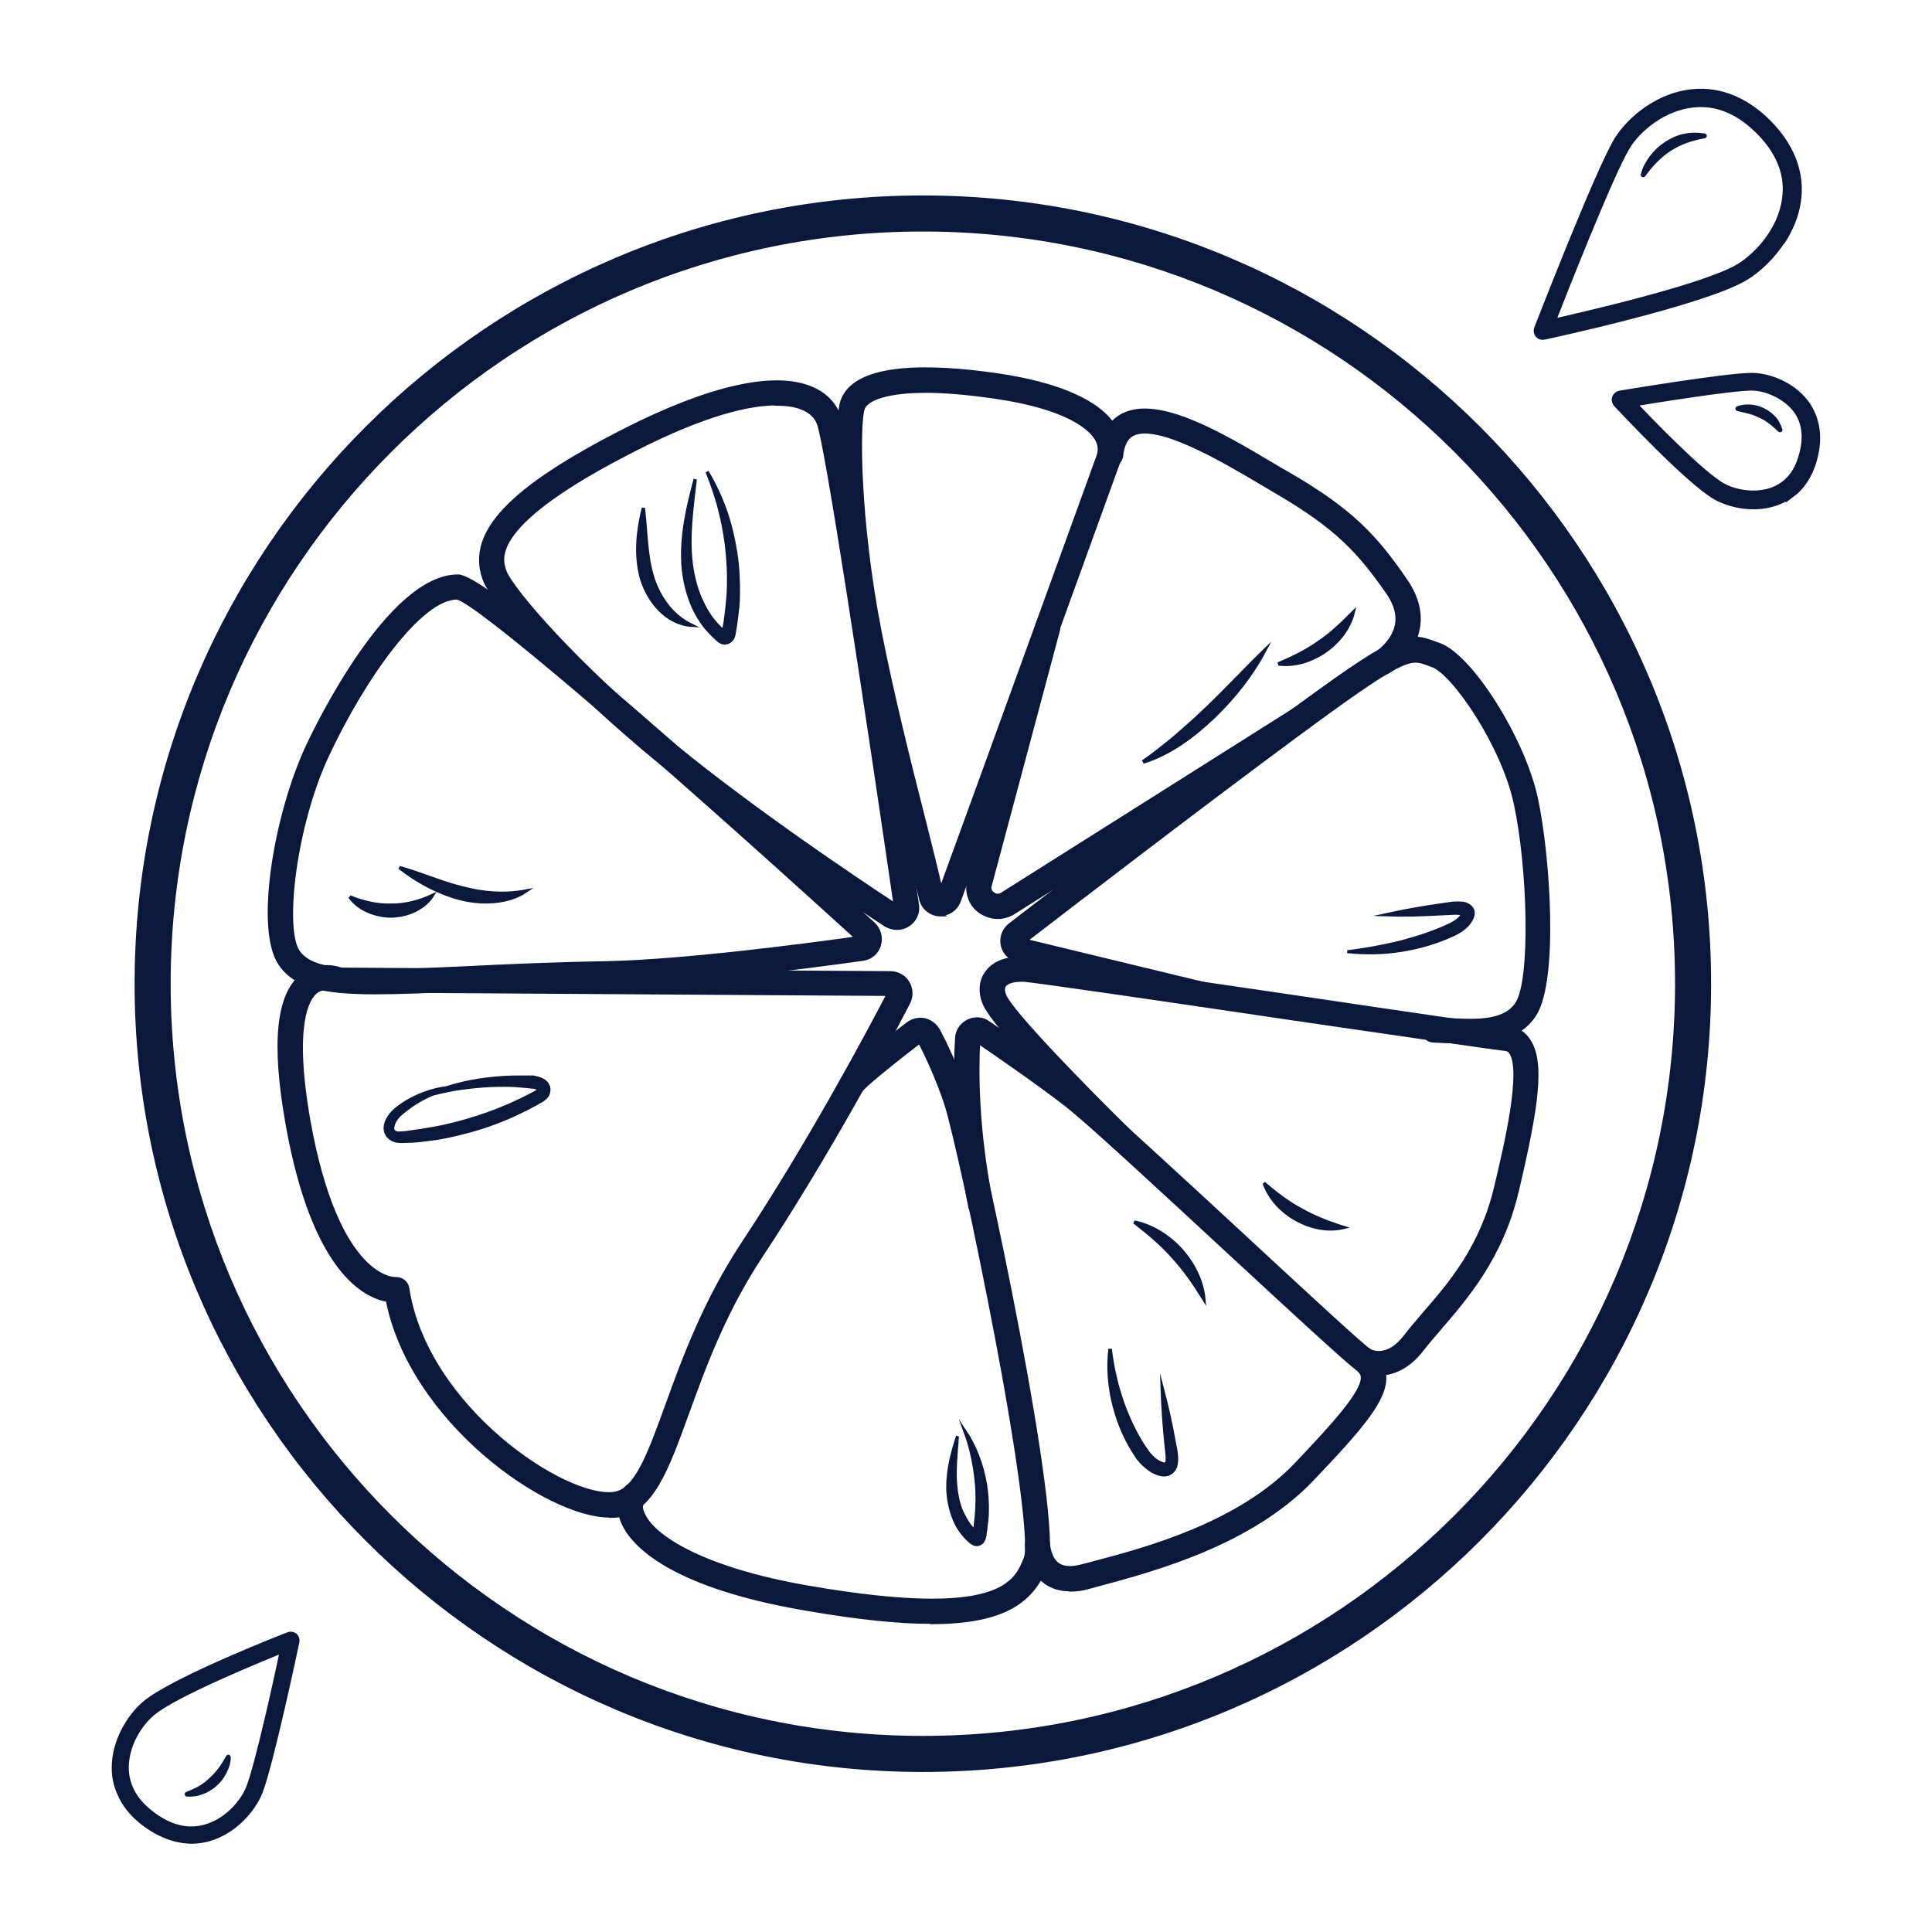 <svg viewBox="0 0 60 60" height="60" width="60" xmlns="http://www.w3.org/2000/svg" id="a"><g><g><path stroke-width=".1" stroke-miterlimit="10" stroke="#0b183c" fill="#0b183c" d="m28.66,54.98c-13.47,0-24.43-10.96-24.43-24.43S15.19,6.12,28.66,6.12s24.43,10.96,24.43,24.43-10.96,24.43-24.43,24.43Zm0-47.84c-12.91,0-23.41,10.5-23.41,23.41s10.5,23.41,23.41,23.41,23.41-10.5,23.41-23.41S41.57,7.14,28.66,7.14Z"></path><g><path stroke-width=".1" stroke-miterlimit="10" stroke="#0b183c" fill="#0b183c" d="m27.85,28.83c-.12,0-.24-.04-.35-.1,0,0,0,0,0,0-1.22-.8-4.35-2.89-6.95-5.01-2.89-2.35-5.23-4.92-5.52-5.75-.5-1.43.81-2.8,4.36-4.61,2.6-1.32,4.59-1.78,5.75-1.33.45.17.77.48.92.89.33.87,1.81,10.91,2.43,15.18.04.25-.07.49-.29.63-.11.07-.22.1-.34.1Zm-3.74-16.29c-.81,0-2.18.29-4.41,1.43-4.53,2.3-4.16,3.37-4.02,3.77.19.54,2.23,2.94,5.31,5.45,2.52,2.05,5.54,4.07,6.81,4.91-.95-6.51-2.13-14.28-2.38-14.94-.08-.22-.26-.39-.53-.49-.17-.07-.42-.12-.78-.12Z"></path><path stroke-width=".1" stroke-miterlimit="10" stroke="#0b183c" fill="#0b183c" d="m29.21,28.41s-.03,0-.04,0c-.28-.02-.52-.22-.58-.5-.12-.53-.32-1.31-.55-2.23-.45-1.77-1-3.98-1.39-5.94-.67-3.41-.73-6.66-.49-7.31.44-1.17,2.86-1.07,4.8-.79,1.92.28,3.18.84,3.65,1.61.21.36.26.75.12,1.13-.26.73-3.79,10.47-4.94,13.6-.09.25-.33.42-.6.42Zm.05-.65h0,0Zm-.5-15.61c-1.19,0-1.83.23-1.95.53-.17.44-.15,3.53.52,6.94.38,1.94.93,4.14,1.38,5.9.21.83.39,1.56.51,2.09,1.2-3.28,4.62-12.73,4.88-13.44.07-.19.05-.37-.06-.55-.16-.27-.8-.95-3.16-1.29-.84-.12-1.54-.18-2.12-.18Z"></path><path stroke-width=".1" stroke-miterlimit="10" stroke="#0b183c" fill="#0b183c" d="m11.66,30.83c-1.61,0-2.49-.19-2.97-.9-.73-1.08-.14-4.61.85-6.74.25-.54,2.53-5.3,4.68-5.3h.01c.69,0,5.03,3.64,12.9,10.8.18.17.25.42.18.66-.07.24-.27.41-.52.44h0c-1.57.22-5.49.74-7.93.79-1.74.03-3.23.1-4.43.16-1.1.05-2.02.09-2.77.09Zm2.53-12.26c-1.13,0-2.89,2.47-4.03,4.91-1.01,2.17-1.38,5.36-.9,6.07.49.72,2.04.65,5.14.51,1.2-.06,2.7-.13,4.45-.16,2.36-.05,6.13-.54,7.75-.77-6.76-6.15-11.74-10.39-12.4-10.56h0Zm12.56,10.88h0,0Z"></path><path stroke-width=".1" stroke-miterlimit="10" stroke="#0b183c" fill="#0b183c" d="m18.93,47.08c-1.95,0-6.16-2.96-6.9-6.7-.71-.12-2.3-.92-3.11-5.46-.45-2.53-.3-4.05.48-4.65.42-.33.92-.27,1.2-.17l17.06.11c.22,0,.43.12.54.31.11.19.12.42.02.62-.69,1.33-2.53,4.76-4.57,7.85-1.15,1.73-1.79,3.49-2.3,4.9-.64,1.76-1.1,3.04-2.19,3.19-.07,0-.14.01-.22.01Zm-6.62-7.37c.17,0,.32.12.35.29.57,3.73,4.91,6.59,6.41,6.38.68-.09,1.08-1.2,1.64-2.74.52-1.44,1.18-3.24,2.37-5.04,1.99-3.01,3.79-6.35,4.5-7.72l-17.05-.11s-.1-.01-.14-.03c0,0-.32-.14-.58.07-.24.19-.75.97-.22,3.99.89,4.98,2.67,4.91,2.69,4.91,0,0,.02,0,.02,0Zm15.35-8.83h0,0Z"></path><path stroke-width=".1" stroke-miterlimit="10" stroke="#0b183c" fill="#0b183c" d="m28.9,50.38c-1,0-2.26-.13-3.88-.41-4.45-.76-5.46-2.15-5.69-2.71-.15-.37-.12-.74.09-1.03.11-.15.32-.19.48-.07.15.11.18.33.07.48-.07.09-.07.21,0,.36.28.7,1.8,1.72,5.17,2.3,5.95,1.02,6.41-.15,6.71-.93.12-.31-.04-2.28-.9-6.83-.62-3.27-1.34-6.52-1.57-7.24-.27-.82-.62-1.55-.82-1.94-1.13.87-1.73,1.38-1.82,1.51-.1.15-.31.2-.47.11-.15-.1-.21-.29-.12-.45.05-.09.18-.32,2.04-1.74.15-.11.34-.16.52-.12.18.04.34.16.43.32.21.39.6,1.19.89,2.1.43,1.33,2.98,13.21,2.46,14.54-.42,1.07-1.26,1.76-3.58,1.76Z"></path><path stroke-width=".1" stroke-miterlimit="10" stroke="#0b183c" fill="#0b183c" d="m33.22,49.37c-.3,0-.56-.08-.77-.24-.53-.39-.57-1.07-.57-1.15,0-.19.14-.35.33-.35.18,0,.35.14.35.33,0,0,.03.43.29.62.17.12.42.14.75.05.13-.03.27-.07.42-.11,1.55-.41,4.45-1.18,6.23-3.05,1.15-1.21,2.1-2.25,2.06-2.71,0-.06-.03-.15-.2-.28-.37-.28-1.96-1.75-3.8-3.45-2.13-1.97-4.53-4.2-5.22-4.73-.87-.67-2.04-1.48-2.7-1.93-.05.92-.05,2.72.4,4.97.04.19-.08.37-.27.4-.19.04-.37-.08-.4-.27-.49-2.39-.47-4.31-.41-5.23.01-.23.15-.43.35-.53.21-.1.45-.09.64.05.65.44,1.88,1.29,2.81,2,.71.55,3.13,2.79,5.27,4.77,1.75,1.62,3.4,3.15,3.75,3.41.29.22.45.47.47.77.06.73-.68,1.59-2.25,3.24-1.91,2-4.92,2.8-6.54,3.24-.15.04-.29.08-.41.11-.2.06-.39.08-.57.08Z"></path><path stroke-width=".1" stroke-miterlimit="10" stroke="#0b183c" fill="#0b183c" d="m42.83,42.68c-.29,0-.54-.09-.7-.19-.16-.1-.2-.32-.1-.47.1-.16.31-.2.47-.1.09.06.59.3,1.14-.42.17-.22.37-.45.58-.7.8-.92,1.8-2.07,2.24-3.97.3-1.26.85-3.59.45-4.15-.04-.05-.08-.08-.15-.09-.45-.05-3.44-.49-6.61-.95-3.57-.53-8.02-1.18-8.35-1.2-.3-.01-.52.05-.6.16-.07.09-.03.23,0,.31.2.51,2.48,2.85,3.87,4.21.14.13.14.35,0,.48-.13.14-.35.14-.48,0-.62-.6-3.72-3.65-4.03-4.45-.14-.35-.11-.69.08-.95.16-.22.49-.47,1.18-.44.34.01,3.56.49,8.42,1.2,3.16.47,6.14.91,6.58.95.27.03.49.15.64.37.49.68.27,2.12-.34,4.7-.48,2.06-1.59,3.33-2.39,4.26-.2.24-.4.46-.55.66-.45.59-.95.77-1.35.77Z"></path><path stroke-width=".1" stroke-miterlimit="10" stroke="#0b183c" fill="#0b183c" d="m45.65,32.37c-.22,0-.43-.01-.62-.02-.18,0-.34-.02-.5-.02-.19,0-.34-.15-.34-.34s.15-.34.34-.34c.16,0,.34,0,.53.02.78.04,1.67.08,2.05-.51.48-.74.38-4.24-.05-6.21-.39-1.82-1.94-4.07-2.58-4.28-.06-.02-.11-.04-.16-.06-.54-.19-.7-.25-4.12,2.28-3.03,2.24-6.78,5.12-8.34,6.32l5.5,1.33c.18.04.3.23.25.41-.04.18-.23.3-.41.25l-5.64-1.37s-.03,0-.05-.02c-.21-.09-.36-.28-.39-.5-.03-.23.06-.45.24-.59,1.51-1.16,5.34-4.11,8.43-6.39,3.6-2.66,3.88-2.69,4.75-2.37l.14.05c.99.33,2.63,2.93,3.03,4.78.38,1.76.65,5.65-.05,6.73-.46.71-1.29.84-2.04.84Z"></path><path stroke-width=".1" stroke-miterlimit="10" stroke="#0b183c" fill="#0b183c" d="m42.95,20.9c-.11,0-.22-.05-.29-.15-.1-.16-.06-.37.1-.47.01-.01.51-.35.61-.87.06-.31-.03-.64-.26-.98-.9-1.3-1.61-2.06-3.44-3.13-.15-.09-.32-.19-.49-.29-1.2-.71-3.22-1.91-4-1.52-.07.04-.29.14-.35.67-.02.19-.19.32-.38.3-.19-.02-.32-.19-.3-.38.07-.59.32-.99.73-1.2,1.11-.55,3.07.61,4.65,1.55.17.1.33.2.48.28,1.95,1.13,2.71,1.94,3.66,3.33.34.5.47,1.01.37,1.5-.16.82-.87,1.29-.9,1.31-.06.04-.12.06-.19.06Z"></path><path stroke-width=".1" stroke-miterlimit="10" stroke="#0b183c" fill="#0b183c" d="m30.98,28.49c-.18,0-.36-.06-.52-.16-.3-.2-.45-.55-.39-.9,0-.01,0-.03,0-.04l2.14-8c.05-.18.24-.29.42-.24.18.05.29.24.24.42l-2.13,7.97c-.01.13.07.2.11.22.04.03.14.08.26.01l9.14-5.77c.16-.1.37-.05.47.11s.05.37-.11.47l-9.15,5.78c-.15.09-.32.13-.48.13Z"></path></g></g><g><path stroke-width=".3" stroke-miterlimit="10" stroke="#0b183c" fill="#0b183c" d="m3.85,55.8c-.15-.27-.23-.57-.23-.88-.01-.8.45-1.56.92-1.96.86-.73,4.31-2.08,4.45-2.13.04-.02.09,0,.12.02.03.03.05.07.04.12-.03.16-.81,3.82-1.14,4.66-.21.53-.79,1.2-1.56,1.41-.64.18-1.32,0-1.96-.49-.28-.22-.5-.47-.64-.74Zm5.02-4.66c-.77.31-3.47,1.41-4.18,2.01-.43.36-.85,1.04-.84,1.77.01.55.27,1.04.79,1.44.58.46,1.17.61,1.75.45.69-.19,1.21-.79,1.4-1.27.28-.71.91-3.58,1.08-4.4Z"></path><path stroke-width=".15" stroke-linejoin="round" stroke-linecap="round" stroke="#0b183c" fill="#0b183c" d="m7.09,54.6c0,.15-.06.31-.13.44-.07.14-.17.27-.29.37-.06.06-.12.1-.19.14-.07.04-.14.08-.21.1-.15.06-.3.08-.46.07.14-.06.28-.11.41-.19.06-.03.12-.08.18-.12.06-.05.11-.09.16-.14.11-.1.2-.2.29-.32.09-.12.16-.24.24-.38"></path><path stroke-width=".3" stroke-miterlimit="10" stroke="#0b183c" fill="#0b183c" d="m55.32,7.42c-.32.5-.75.91-1.15,1.15-1.27.76-6.03,1.79-6.23,1.83-.05.01-.1,0-.13-.04-.03-.04-.04-.09-.02-.14.08-.2,1.86-4.79,2.46-5.81,0-.02.02-.03.03-.05.4-.63,1.26-1.34,2.28-1.44.87-.09,1.71.27,2.43,1.05.63.69.91,1.47.79,2.27-.06.43-.23.83-.45,1.18Zm-7.2,2.66c1.01-.23,4.83-1.1,5.9-1.74.63-.38,1.34-1.19,1.47-2.14.11-.73-.14-1.42-.72-2.05-.67-.72-1.41-1.05-2.2-.96-.95.1-1.76.78-2.1,1.36-.52.87-1.97,4.56-2.35,5.53Z"></path><path stroke-width=".15" stroke-linejoin="round" stroke-linecap="round" stroke="#0b183c" fill="#0b183c" d="m51.03,5.43c.05-.2.15-.38.27-.54.12-.16.28-.31.45-.42.09-.06.18-.1.27-.15.1-.03.19-.08.3-.09.2-.05.41-.04.61-.01-.2.04-.39.08-.57.15-.18.06-.35.15-.51.25-.16.1-.31.23-.44.36-.14.14-.26.29-.38.45"></path><path stroke-width=".3" stroke-miterlimit="10" stroke="#0b183c" fill="#0b183c" d="m55.61,15.3c-.11.09-.24.16-.38.22-.65.27-1.41.13-1.88-.12-.85-.46-3.01-2.79-3.11-2.89-.03-.04-.05-.09-.03-.14.02-.05.06-.08.11-.09.13-.02,3.3-.55,4.08-.55.5,0,1.22.26,1.64.82.24.33.48.89.23,1.75-.13.43-.35.78-.66,1.01Zm-4.99-2.8c.54.57,2.18,2.28,2.86,2.65.4.22,1.08.34,1.64.11.43-.18.73-.53.88-1.06.18-.6.12-1.11-.18-1.51-.35-.46-.98-.71-1.42-.71-.63,0-3,.38-3.78.51Z"></path><path stroke-width=".15" stroke-linejoin="round" stroke-linecap="round" stroke="#0b183c" fill="#0b183c" d="m53.97,12.69c.13-.05.26-.06.4-.05.14.01.27.05.39.11.12.06.24.15.33.25.09.1.15.23.19.35-.1-.09-.19-.18-.29-.25-.1-.08-.2-.14-.31-.19-.11-.05-.22-.1-.34-.13-.12-.03-.24-.06-.37-.09"></path></g></g><g><path stroke-width=".1" stroke-miterlimit="10" stroke="#0b183c" fill="#0b183c" d="m14.09,33.78c-.48.1-.94.29-1.33.57-.19.14-.4.28-.5.47-.05.09-.08.2-.06.26.02.06.08.11.17.11.09,0,.22-.01.34-.03l.36-.05c.24-.04.48-.08.71-.13.47-.1.94-.24,1.39-.4.45-.16.9-.36,1.32-.58.11-.06.23-.12.25-.15,0-.01,0,0,0-.01,0,0-.03-.03-.07-.05-.04-.02-.09-.03-.14-.03l-.18-.02c-.12-.01-.24-.02-.36-.03-.48-.02-.97,0-1.45.06-.48.05-.96.16-1.43.3.45-.21.92-.35,1.41-.46.49-.1.98-.15,1.48-.16.12,0,.25,0,.37,0h.19c.07.02.15.03.22.06.07.03.16.07.22.17.07.1.05.25,0,.34-.13.17-.25.19-.35.26-.44.24-.89.45-1.36.62-.47.17-.95.3-1.44.4-.24.05-.49.08-.74.11-.12.01-.25.03-.37.03-.12,0-.25.02-.4,0-.15-.02-.33-.13-.37-.32-.03-.18.04-.32.11-.43.07-.11.17-.21.28-.29.1-.08.21-.15.31-.21.44-.25.92-.4,1.42-.43"></path><path stroke-width=".1" stroke-miterlimit="10" stroke="#0b183c" fill="#0b183c" d="m10.86,27.85c.44.18.86.27,1.29.26.43,0,.85-.1,1.28-.3-.13.21-.33.36-.55.47-.22.11-.47.16-.72.17-.49,0-1.02-.2-1.3-.6"></path><path stroke-width=".1" stroke-miterlimit="10" stroke="#0b183c" fill="#0b183c" d="m12.4,26.94c.68.19,1.3.47,1.95.63.64.17,1.3.23,1.99.1-.29.2-.65.3-1.01.33-.36.03-.72-.01-1.07-.1-.69-.19-1.31-.53-1.86-.96"></path><path stroke-width=".1" stroke-miterlimit="10" stroke="#0b183c" fill="#0b183c" d="m34.48,41.89c.07.59.2,1.15.39,1.69.19.53.45,1.07.77,1.51.08.11.17.2.27.27.09.07.24.12.28.11.02,0,.03,0,.04-.04.02-.04.02-.1.02-.16,0-.12-.03-.28-.04-.42-.06-.58-.1-1.17-.12-1.76.15.57.28,1.14.38,1.72.03.15.06.27.07.45,0,.08,0,.17-.03.28-.03.1-.13.22-.26.25-.13.03-.23,0-.31-.03-.08-.03-.16-.07-.23-.12-.14-.1-.26-.21-.36-.34-.36-.51-.6-1.06-.75-1.64-.15-.58-.2-1.19-.13-1.77"></path><path stroke-width=".1" stroke-miterlimit="10" stroke="#0b183c" fill="#0b183c" d="m41.85,29.56c.56-.07,1.11-.17,1.64-.3.53-.14,1.06-.31,1.54-.54.12-.06.22-.12.3-.2.04-.04.07-.08.09-.12.01-.02,0-.03,0-.02,0,.02.01.03.01.02-.02-.03-.17-.05-.29-.04l-.42.02c-.56.03-1.12.05-1.68.03.55-.12,1.1-.22,1.66-.3.14-.02.27-.04.42-.06.08,0,.15-.01.24,0,.08,0,.17.01.28.09.05.04.11.12.11.2,0,.08-.02.14-.04.18-.04.09-.1.16-.15.22-.12.12-.25.2-.39.27-.53.25-1.08.41-1.64.5-.56.09-1.13.1-1.69.04"></path><path stroke-width=".1" stroke-miterlimit="10" stroke="#0b183c" fill="#0b183c" d="m35.22,37.95c.56.11,1.07.44,1.46.86.38.43.66.97.71,1.54-.3-.48-.6-.92-.96-1.31-.35-.4-.76-.74-1.21-1.09"></path><path stroke-width=".1" stroke-miterlimit="10" stroke="#0b183c" fill="#0b183c" d="m39.25,36.74c.38.33.75.61,1.16.83.41.23.84.4,1.32.55-.5.12-1.04,0-1.48-.25-.45-.25-.83-.65-.99-1.13"></path><path stroke-width=".1" stroke-miterlimit="10" stroke="#0b183c" fill="#0b183c" d="m35.49,23.66c.36-.25.69-.52,1.02-.79.32-.28.64-.56.95-.86.62-.59,1.2-1.22,1.83-1.83-.41.78-.96,1.47-1.59,2.08-.63.6-1.36,1.15-2.2,1.41"></path><path stroke-width=".1" stroke-miterlimit="10" stroke="#0b183c" fill="#0b183c" d="m21.59,14.9c-.1.88-.23,1.77-.12,2.63.06.43.17.85.36,1.22.09.19.2.37.33.53.07.08.14.16.21.23.04.04.08.07.12.1.04.05.06.03,0,.03-.06.03-.03.03-.03,0,0-.03.02-.1.03-.15.02-.11.04-.21.05-.32.03-.21.05-.43.07-.65.03-.43.02-.87-.02-1.31-.04-.44-.11-.87-.22-1.3-.1-.43-.25-.85-.41-1.26.23.38.42.79.57,1.21.15.43.25.87.32,1.31.07.45.09.9.08,1.35,0,.23-.03.45-.06.68-.01.11-.03.22-.05.34-.01.06-.01.1-.03.18-.01.04-.02.08-.05.12-.03.04-.08.1-.17.12-.08.02-.16,0-.2-.03-.04-.03-.07-.05-.09-.07-.04-.04-.09-.08-.13-.12-.08-.08-.16-.17-.24-.26-.15-.19-.27-.39-.37-.6-.19-.43-.3-.88-.33-1.34-.06-.92.15-1.8.38-2.66"></path><path stroke-width=".1" stroke-miterlimit="10" stroke="#0b183c" fill="#0b183c" d="m29.73,44.62c-.04.58-.11,1.15-.03,1.7.04.27.11.54.24.77.06.12.13.23.21.33.04.05.09.1.13.14.02.02.05.04.07.06.03.03.03,0-.05,0-.08.03-.06.06-.06.04l.02-.09c.01-.07.03-.14.03-.21.02-.14.03-.28.04-.41.02-.28.02-.56,0-.84-.05-.56-.16-1.12-.36-1.66.32.48.53,1.05.63,1.63.05.29.07.59.06.89,0,.15-.02.3-.04.44,0,.07-.02.15-.03.22,0,.04,0,.06-.02.12,0,.03-.02.06-.04.1-.02.04-.07.09-.14.11-.07.02-.14,0-.18-.03-.04-.02-.06-.04-.07-.05-.03-.03-.06-.05-.09-.08-.06-.06-.11-.12-.16-.18-.1-.12-.18-.26-.24-.4-.12-.28-.19-.59-.21-.89-.03-.61.12-1.18.3-1.73"></path><path stroke-width=".1" stroke-miterlimit="10" stroke="#0b183c" fill="#0b183c" d="m19.98,15.77c.09.72.08,1.44.27,2.09.09.32.24.63.44.9.2.27.46.5.79.66-.37-.02-.73-.21-.99-.48-.27-.27-.46-.62-.57-.98-.1-.36-.13-.74-.11-1.11.02-.37.08-.72.17-1.08"></path><path stroke-width=".1" stroke-miterlimit="10" stroke="#0b183c" fill="#0b183c" d="m39.69,20.62c.47-.2.88-.4,1.26-.67.39-.26.72-.58,1.08-.94-.12.5-.46.93-.88,1.22-.42.29-.95.46-1.45.39"></path></g></svg>